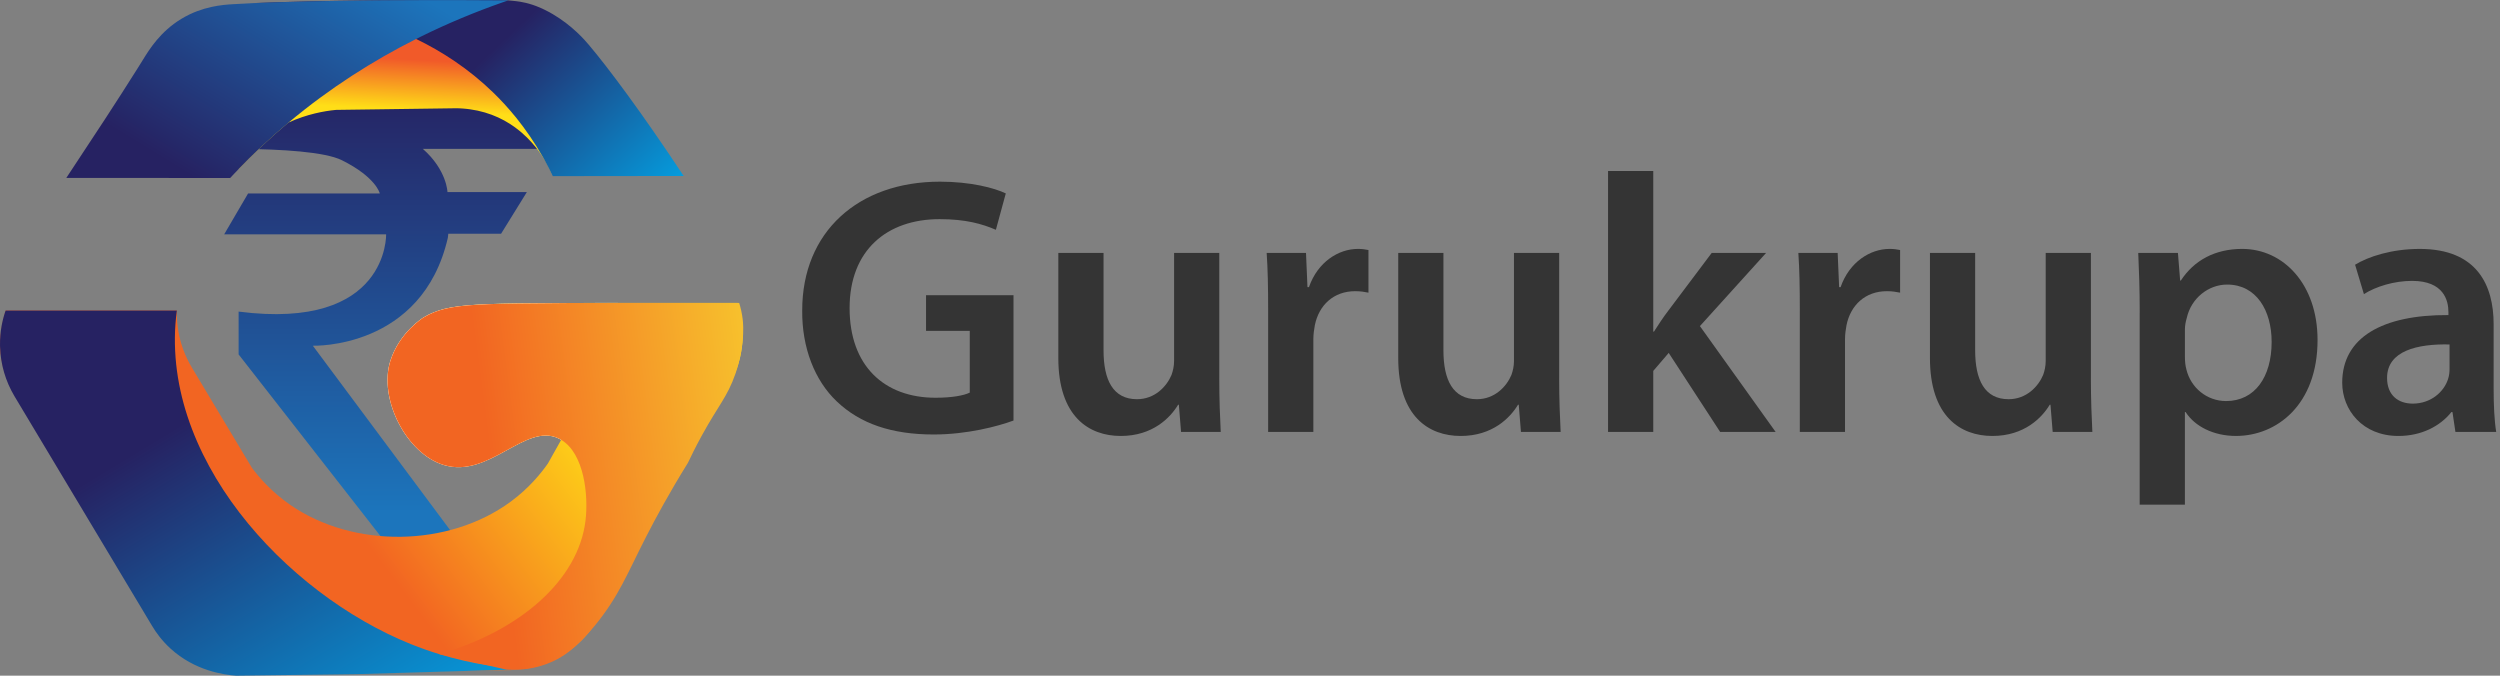<svg width="185" height="50" viewBox="0 0 185 50" fill="none" xmlns="http://www.w3.org/2000/svg">
<rect x="0" y="0" width="185" height="50" fill="#808080" stroke="none"/>
<path d="M12.383 11.127C12.383 11.127 22.765 10.595 25.302 11.858C27.839 13.121 28.106 14.317 28.106 14.317H18.358L16.589 17.342H28.573C28.573 17.342 28.774 24.487 17.657 23.058V26.227L29.041 40.806H33.914V40.041L23.149 25.583C23.149 25.583 31.238 25.871 33.141 17.596L33.174 17.296H37.08L38.989 14.211H33.113C33.113 14.211 33.069 12.582 31.288 11.015H40.234L40.635 8.239L40.145 7.132H12.816L12.383 11.126V11.127Z" fill="url(#paint0_linear_371_7699)"/>
<path d="M54.904 25.67C54.904 25.67 54.904 25.673 54.904 25.674C54.869 25.954 54.817 26.233 54.751 26.509C54.75 26.514 54.748 26.519 54.747 26.524C54.587 27.177 54.339 27.814 54.001 28.417L44.289 45.727C43.125 47.802 41.057 49.192 38.728 49.516C38.699 49.52 38.669 49.525 38.639 49.528C38.549 49.54 38.459 49.55 38.369 49.558C38.367 49.558 38.366 49.558 38.365 49.558C38.174 49.575 37.982 49.585 37.789 49.588L35.428 49.621L17.876 49.87C15.172 49.907 12.653 48.507 11.267 46.193L1.066 29.165C0.421 28.088 0.067 26.89 0.006 25.68C0.006 25.68 0.006 25.669 0.006 25.658C-0.01 25.053 0.074 24.198 0.416 22.98H13.088C13.071 23.686 13.138 24.697 13.543 25.822C13.732 26.349 13.959 26.798 14.179 27.168L18.641 34.618C19.161 35.31 20.075 36.386 21.467 37.353C26.148 40.6 33.206 40.501 37.793 37.122C39.158 36.117 40.04 35.015 40.539 34.308L41.529 32.544C41.467 32.506 41.404 32.472 41.338 32.441C38.866 31.26 36.205 35.415 32.858 34.413C30.065 33.577 28.002 29.493 28.889 26.704C29.567 24.572 31.347 23.489 31.347 23.489C31.606 23.331 31.856 23.211 32.132 23.1C32.238 23.057 32.347 23.018 32.46 22.98C33.552 22.623 35.07 22.498 38.288 22.456C41.009 22.42 43.373 22.412 45.276 22.417H54.592C54.653 22.603 54.707 22.792 54.751 22.981C54.964 23.862 55.015 24.773 54.904 25.67Z" fill="url(#paint1_linear_371_7699)"/>
<path d="M38.815 49.522C38.821 49.522 38.826 49.522 38.831 49.523C38.819 49.523 38.806 49.523 38.794 49.524H38.792C38.74 49.525 38.689 49.527 38.637 49.528C38.294 49.538 37.951 49.548 37.607 49.559H37.605C36.878 49.579 36.152 49.601 35.425 49.623C32.411 49.71 29.395 49.798 26.381 49.886C23.413 49.925 20.444 49.962 17.476 50C16.589 49.935 14.42 49.65 12.604 47.981C11.989 47.416 11.554 46.822 11.25 46.309L1.074 29.325C0.401 28.2 0.043 26.945 0.004 25.681C0.004 25.673 0.004 25.666 0.004 25.659C0.003 25.622 0.002 25.586 0.001 25.55C-0.014 24.53 0.18 23.658 0.414 22.981H13.086C11.657 33.678 21.08 43.911 30.412 47.668C31.128 47.956 31.828 48.2 32.504 48.406C33.782 48.797 34.976 49.053 36.031 49.222C36.033 49.222 36.034 49.222 36.035 49.222C37.086 49.391 37.999 49.473 38.727 49.515C38.756 49.517 38.786 49.519 38.814 49.52H38.815V49.522Z" fill="url(#paint2_linear_371_7699)"/>
<path d="M40.899 13.012C40.872 12.939 40.773 12.689 40.59 12.338V12.335C40.479 12.124 40.339 11.879 40.165 11.612C40.08 11.479 39.986 11.343 39.883 11.203C39.883 11.202 39.881 11.2 39.88 11.199C39.549 10.749 39.129 10.267 38.608 9.818C38.587 9.799 38.565 9.781 38.542 9.762C38.52 9.743 38.498 9.725 38.476 9.706C37.557 8.948 36.339 8.301 34.76 8.085C34.715 8.079 34.671 8.072 34.627 8.068C34.581 8.062 34.535 8.057 34.489 8.052C34.434 8.046 34.379 8.042 34.322 8.037C34.273 8.033 34.224 8.029 34.173 8.026C34.171 8.026 34.17 8.026 34.168 8.026C34.127 8.023 34.087 8.021 34.046 8.018C33.964 8.014 33.881 8.011 33.797 8.01C33.771 8.01 33.746 8.01 33.72 8.011H33.713C30.897 8.049 28.081 8.089 25.265 8.127L24.978 8.131L24.853 8.133C24 8.215 22.734 8.438 21.336 9.073C20.621 9.672 19.912 10.301 19.212 10.962C18.679 11.465 18.167 11.972 17.675 12.481L17.027 12.867C17.159 12.613 17.346 12.265 17.596 11.856C17.596 11.856 17.596 11.855 17.597 11.855C17.86 11.42 18.191 10.914 18.595 10.377C22.287 5.464 28.221 2.927 29.589 2.342C29.738 2.279 29.833 2.237 29.865 2.22C29.865 2.22 30.336 2.377 31.09 2.725C33.449 3.813 38.578 6.766 40.76 12.622C40.807 12.75 40.854 12.88 40.899 13.012Z" fill="url(#paint3_linear_371_7699)"/>
<path d="M45.75 22.981C45.76 24.273 45.438 25.569 44.784 26.735L41.524 32.545C41.462 32.507 41.399 32.473 41.333 32.443C38.861 31.261 36.2 35.416 32.853 34.414C30.06 33.578 27.997 29.494 28.884 26.705C29.562 24.573 31.342 23.49 31.342 23.49C31.601 23.332 31.851 23.212 32.128 23.101C32.233 23.058 32.342 23.019 32.455 22.981C33.547 22.624 35.065 22.499 38.283 22.457C41.004 22.421 43.368 22.413 45.272 22.418H45.724C45.739 22.605 45.748 22.794 45.749 22.982L45.75 22.981Z" fill="white"/>
<path d="M54.94 25.376C54.929 25.476 54.915 25.575 54.902 25.67C54.902 25.672 54.902 25.673 54.902 25.674C54.859 25.978 54.806 26.258 54.749 26.509C54.748 26.514 54.746 26.519 54.745 26.524C54.63 27.033 54.503 27.425 54.422 27.657C53.827 29.371 53.186 29.95 51.933 32.233C51.467 33.081 51.123 33.79 50.91 34.243C49.526 36.473 48.508 38.361 47.83 39.684C46.404 42.469 45.809 44.101 44.034 46.276C42.684 47.933 41.643 48.691 40.469 49.128C39.883 49.346 39.32 49.464 38.815 49.521C38.815 49.521 38.815 49.521 38.814 49.521C38.807 49.522 38.801 49.523 38.795 49.524C38.795 49.524 38.794 49.524 38.793 49.524C38.645 49.54 38.504 49.551 38.367 49.558C38.365 49.558 38.364 49.558 38.363 49.558C38.086 49.572 37.833 49.568 37.609 49.558H37.606C37.551 49.555 37.498 49.552 37.447 49.549C36.977 49.44 36.507 49.332 36.036 49.223C36.035 49.223 36.033 49.223 36.032 49.223C34.857 48.951 33.681 48.679 32.505 48.407C38.492 46.686 42.792 42.926 43.327 38.532C43.556 36.65 43.233 33.563 41.528 32.546C41.466 32.508 41.403 32.474 41.337 32.444C38.865 31.262 36.204 35.417 32.857 34.415C30.064 33.579 28.001 29.495 28.888 26.706C29.566 24.574 31.346 23.491 31.346 23.491C31.605 23.334 31.855 23.213 32.132 23.102C32.237 23.059 32.346 23.02 32.459 22.982C33.551 22.625 35.069 22.5 38.287 22.458C41.008 22.422 43.372 22.414 45.276 22.419H54.7C54.749 22.576 54.801 22.766 54.849 22.983C54.892 23.178 54.932 23.396 54.96 23.635C54.984 23.837 55.046 24.441 54.941 25.378L54.94 25.376Z" fill="url(#paint4_linear_371_7699)"/>
<path d="M50.593 13.022H50.525C50.077 13.022 49.63 13.023 49.183 13.024C46.458 13.027 43.734 13.031 41.009 13.034H40.91C40.714 12.624 40.512 12.233 40.306 11.861L40.305 11.857L40.302 11.853V11.85L40.298 11.846V11.844C40.254 11.766 40.211 11.689 40.168 11.612C38.898 9.377 37.506 7.822 36.476 6.826C34.664 5.073 32.69 3.801 30.784 2.88C30.382 2.686 29.985 2.507 29.592 2.343C26.544 1.067 23.808 0.647 22.395 0.502C22.041 0.465 21.665 0.431 21.293 0.402C21.293 0.402 21.291 0.402 21.29 0.402C20.735 0.358 20.19 0.322 19.741 0.294H19.74C19.149 0.257 18.726 0.237 18.672 0.231H18.671C18.671 0.231 18.669 0.231 18.668 0.231H18.672C18.703 0.23 18.733 0.228 18.764 0.227C18.768 0.227 18.773 0.227 18.777 0.227C20.514 0.162 21.995 0.121 23.15 0.095H23.16C23.198 0.095 23.236 0.093 23.274 0.092C23.274 0.092 23.293 0.092 23.331 0.091C23.344 0.091 23.355 0.091 23.368 0.091C23.399 0.091 23.439 0.089 23.485 0.088C23.533 0.087 23.581 0.085 23.63 0.085C23.646 0.085 23.663 0.085 23.68 0.084C23.693 0.084 23.705 0.084 23.716 0.084C23.75 0.084 23.785 0.083 23.822 0.082C23.841 0.082 23.86 0.082 23.879 0.081C23.912 0.081 23.945 0.081 23.978 0.08C24.007 0.08 24.036 0.079 24.067 0.079C24.09 0.079 24.112 0.078 24.135 0.078C24.173 0.077 24.213 0.076 24.255 0.075C24.32 0.074 24.386 0.072 24.452 0.071C24.604 0.068 24.767 0.066 24.942 0.063C25.003 0.063 25.066 0.061 25.13 0.06C25.163 0.06 25.195 0.059 25.228 0.059C25.294 0.058 25.361 0.057 25.429 0.056C25.438 0.056 25.447 0.056 25.455 0.056C25.515 0.056 25.576 0.055 25.638 0.053C25.779 0.052 25.927 0.05 26.079 0.048C26.09 0.048 26.101 0.048 26.112 0.048C26.178 0.048 26.244 0.047 26.312 0.045C26.357 0.045 26.405 0.044 26.452 0.043C26.566 0.041 26.68 0.04 26.796 0.039C26.92 0.038 27.047 0.036 27.176 0.035C27.218 0.035 27.262 0.034 27.306 0.034C27.379 0.033 27.451 0.032 27.524 0.031C27.54 0.031 27.555 0.031 27.57 0.031C27.659 0.031 27.749 0.029 27.839 0.028C27.885 0.028 27.93 0.028 27.977 0.027C28.152 0.025 28.328 0.025 28.509 0.023H28.539C28.605 0.023 28.672 0.022 28.738 0.022C28.761 0.022 28.783 0.022 28.804 0.022C28.87 0.022 28.936 0.022 29 0.021C29.022 0.021 29.043 0.021 29.064 0.021C29.09 0.021 29.114 0.021 29.139 0.021C29.176 0.021 29.213 0.021 29.25 0.021C29.493 0.019 29.739 0.018 29.988 0.017C30.246 0.016 30.506 0.014 30.769 0.013C30.928 0.013 31.183 0.012 31.442 0.011C31.556 0.011 31.669 0.011 31.784 0.011H31.974C33.283 0.011 33.596 0.025 34.437 0.012H34.458C34.705 0.008 36.989 -0.021 37.615 0.028C37.844 0.046 38.07 0.073 38.07 0.073C38.07 0.073 38.3 0.095 38.504 0.13C39.015 0.216 39.712 0.398 40.585 0.867C40.585 0.867 40.586 0.867 40.587 0.868C40.691 0.924 40.798 0.983 40.907 1.047C41.628 1.473 42.215 1.946 42.66 2.359C42.663 2.362 42.666 2.365 42.669 2.367C43.115 2.781 43.417 3.134 43.567 3.311C45.018 5.022 47.561 8.433 50.597 13.03L50.593 13.022Z" fill="url(#paint5_linear_371_7699)"/>
<path d="M37.614 0.027C37.571 0.042 37.53 0.056 37.486 0.072C37.377 0.109 37.269 0.147 37.158 0.186C35.21 0.87 33.17 1.706 31.095 2.733C30.992 2.783 30.89 2.835 30.786 2.888C27.648 4.466 24.436 6.487 21.339 9.081C20.624 9.68 19.915 10.31 19.215 10.97C18.683 11.473 18.171 11.98 17.679 12.489C17.557 12.616 17.435 12.742 17.316 12.869C17.316 12.869 17.316 12.869 17.315 12.87C17.288 12.899 17.261 12.927 17.234 12.956C17.166 13.027 17.099 13.099 17.032 13.171H16.888C13.162 13.17 9.437 13.168 5.71 13.167C5.686 13.167 5.663 13.167 5.639 13.167H4.906C6.983 10.034 8.712 7.399 10.158 5.095C10.159 5.093 10.161 5.092 10.161 5.09C10.31 4.852 10.458 4.617 10.601 4.385C11.063 3.642 11.86 2.343 13.409 1.402C13.437 1.386 13.465 1.369 13.492 1.353C13.493 1.352 13.495 1.35 13.496 1.35C14.99 0.471 16.437 0.361 17.188 0.313C17.604 0.287 18.1 0.261 18.67 0.236C18.67 0.236 18.671 0.236 18.672 0.236C18.702 0.234 18.733 0.233 18.763 0.232C18.767 0.232 18.772 0.232 18.776 0.232C19.945 0.182 21.416 0.136 23.149 0.1C23.221 0.099 23.294 0.097 23.367 0.096C23.398 0.096 23.438 0.094 23.484 0.093C23.613 0.09 23.745 0.087 23.879 0.085C23.912 0.085 23.945 0.084 23.978 0.083C24.03 0.082 24.082 0.081 24.134 0.08C24.172 0.08 24.212 0.079 24.254 0.078C24.319 0.077 24.385 0.075 24.451 0.074C24.973 0.065 25.517 0.056 26.077 0.05C26.088 0.05 26.099 0.05 26.11 0.05C26.335 0.047 26.563 0.044 26.793 0.041C26.919 0.039 27.046 0.038 27.173 0.037C27.216 0.037 27.259 0.036 27.303 0.036C27.376 0.035 27.448 0.034 27.521 0.033C27.671 0.032 27.822 0.03 27.974 0.029C28.149 0.027 28.325 0.026 28.506 0.024H28.536C28.71 0.023 28.885 0.022 29.062 0.021C29.088 0.021 29.112 0.021 29.137 0.021C29.174 0.021 29.211 0.021 29.248 0.021C29.491 0.019 29.737 0.018 29.986 0.017C30.244 0.016 30.504 0.014 30.767 0.013C30.927 0.013 31.182 0.012 31.441 0.011C31.554 0.011 31.668 0.011 31.782 0.011C32.64 0.009 33.524 0.01 34.435 0.012H34.456C35.477 0.015 36.531 0.02 37.613 0.028L37.614 0.027Z" fill="url(#paint6_linear_371_7699)"/>
<path d="M75 31.119C73.831 31.554 71.546 32.152 69.098 32.152C65.998 32.152 63.66 31.363 61.92 29.704C60.288 28.154 59.336 25.733 59.364 22.961C59.364 17.169 63.497 13.443 69.561 13.443C71.818 13.443 73.586 13.906 74.428 14.313L73.695 17.005C72.688 16.57 71.465 16.217 69.533 16.217C65.618 16.217 62.87 18.528 62.87 22.798C62.87 27.067 65.426 29.433 69.233 29.433C70.43 29.433 71.328 29.27 71.763 29.052V24.484H68.527V21.846H75V31.119Z" fill="#343434"/>
<path d="M90.226 27.992C90.226 29.569 90.28 30.874 90.334 31.962H87.398L87.235 29.95H87.181C86.61 30.902 85.305 32.261 82.939 32.261C80.573 32.261 78.316 30.82 78.316 26.496V18.719H81.662V25.925C81.662 28.128 82.369 29.541 84.136 29.541C85.469 29.541 86.338 28.589 86.692 27.747C86.8 27.448 86.882 27.094 86.882 26.713V18.719H90.227V27.992H90.226Z" fill="#343434"/>
<path d="M93.843 22.988C93.843 21.194 93.815 19.915 93.734 18.719H96.645L96.753 21.248H96.862C97.515 19.372 99.064 18.42 100.478 18.42C100.804 18.42 100.995 18.448 101.266 18.502V21.657C100.994 21.603 100.695 21.548 100.287 21.548C98.684 21.548 97.595 22.581 97.296 24.078C97.242 24.377 97.188 24.731 97.188 25.11V31.964H93.843V22.99V22.988Z" fill="#343434"/>
<path d="M115.378 27.992C115.378 29.569 115.433 30.874 115.487 31.962H112.55L112.387 29.95H112.333C111.762 30.902 110.457 32.261 108.091 32.261C105.726 32.261 103.469 30.82 103.469 26.496V18.719H106.814V25.925C106.814 28.128 107.521 29.541 109.288 29.541C110.621 29.541 111.491 28.589 111.844 27.747C111.952 27.448 112.034 27.094 112.034 26.713V18.719H115.38V27.992H115.378Z" fill="#343434"/>
<path d="M122.34 24.538H122.394C122.721 24.021 123.102 23.45 123.455 22.988L126.664 18.719H130.689L125.794 24.131L131.396 31.962H127.291L123.484 26.115L122.341 27.448V31.962H118.996V12.655H122.341V24.538H122.34Z" fill="#343434"/>
<path d="M133.187 22.988C133.187 21.194 133.159 19.915 133.078 18.719H135.987L136.096 21.248H136.204C136.857 19.372 138.407 18.42 139.82 18.42C140.147 18.42 140.337 18.448 140.608 18.502V21.657C140.336 21.603 140.037 21.548 139.63 21.548C138.026 21.548 136.938 22.581 136.639 24.078C136.585 24.377 136.531 24.731 136.531 25.11V31.964H133.185V22.99L133.187 22.988Z" fill="#343434"/>
<path d="M154.726 27.992C154.726 29.569 154.78 30.874 154.834 31.962H151.898L151.735 29.95H151.681C151.11 30.902 149.805 32.261 147.439 32.261C145.074 32.261 142.816 30.82 142.816 26.496V18.719H146.162V25.925C146.162 28.128 146.869 29.541 148.636 29.541C149.968 29.541 150.839 28.589 151.192 27.747C151.3 27.448 151.382 27.094 151.382 26.713V18.719H154.727V27.992H154.726Z" fill="#343434"/>
<path d="M158.339 23.125C158.339 21.384 158.285 19.97 158.23 18.719H161.167L161.33 20.758H161.384C162.363 19.262 163.914 18.419 165.925 18.419C168.97 18.419 171.499 21.029 171.499 25.162C171.499 29.949 168.481 32.26 165.462 32.26C163.804 32.26 162.417 31.553 161.736 30.492H161.682V37.345H158.336V23.123L158.339 23.125ZM161.684 26.414C161.684 26.741 161.712 27.04 161.793 27.338C162.119 28.698 163.316 29.678 164.729 29.678C166.85 29.678 168.101 27.91 168.101 25.3C168.101 22.96 166.959 21.058 164.811 21.058C163.424 21.058 162.147 22.064 161.82 23.532C161.738 23.804 161.684 24.103 161.684 24.375V26.414Z" fill="#343434"/>
<path d="M181.701 31.962L181.483 30.494H181.401C180.585 31.526 179.198 32.261 177.485 32.261C174.821 32.261 173.324 30.331 173.324 28.318C173.324 24.973 176.289 23.287 181.184 23.315V23.097C181.184 22.227 180.831 20.785 178.492 20.785C177.187 20.785 175.827 21.193 174.929 21.764L174.276 19.589C175.255 18.991 176.968 18.42 179.063 18.42C183.305 18.42 184.529 21.112 184.529 23.995V28.781C184.529 29.978 184.583 31.147 184.719 31.962H181.701ZM181.266 25.49C178.9 25.436 176.643 25.953 176.643 27.964C176.643 29.269 177.487 29.868 178.547 29.868C179.88 29.868 180.858 28.998 181.157 28.046C181.239 27.801 181.266 27.529 181.266 27.312V25.49Z" fill="#343434"/>
<defs>
<linearGradient id="paint0_linear_371_7699" x1="26.509" y1="5.015" x2="26.509" y2="44.218" gradientUnits="userSpaceOnUse">
<stop offset="0.03" stop-color="#262262"/>
<stop offset="0.84" stop-color="#1C75BC"/>
</linearGradient>
<linearGradient id="paint1_linear_371_7699" x1="13.577" y1="41.279" x2="55.406" y2="9.95" gradientUnits="userSpaceOnUse">
<stop offset="0.22" stop-color="#F26522"/>
<stop offset="0.59" stop-color="#FFDE17"/>
</linearGradient>
<linearGradient id="paint2_linear_371_7699" x1="11.853" y1="26.318" x2="34.096" y2="63.068" gradientUnits="userSpaceOnUse">
<stop offset="0.12" stop-color="#262262"/>
<stop offset="0.9" stop-color="#00AEEF"/>
</linearGradient>
<linearGradient id="paint3_linear_371_7699" x1="29.137" y1="9.685" x2="29.606" y2="0.796" gradientUnits="userSpaceOnUse">
<stop offset="0.18" stop-color="#FFDE17"/>
<stop offset="0.6" stop-color="#F15A29"/>
</linearGradient>
<linearGradient id="paint4_linear_371_7699" x1="36.575" y1="36.069" x2="65.83" y2="32.175" gradientUnits="userSpaceOnUse">
<stop stop-color="#F26522"/>
<stop offset="1" stop-color="#F9ED32"/>
</linearGradient>
<linearGradient id="paint5_linear_371_7699" x1="34.162" y1="4.971" x2="49.18" y2="20.963" gradientUnits="userSpaceOnUse">
<stop offset="0.03" stop-color="#262262"/>
<stop offset="0.89" stop-color="#00AEEF"/>
</linearGradient>
<linearGradient id="paint6_linear_371_7699" x1="16.031" y1="15.062" x2="29.079" y2="-6.243" gradientUnits="userSpaceOnUse">
<stop offset="0.03" stop-color="#262262"/>
<stop offset="0.84" stop-color="#1C75BC"/>
</linearGradient>
</defs>
</svg>
